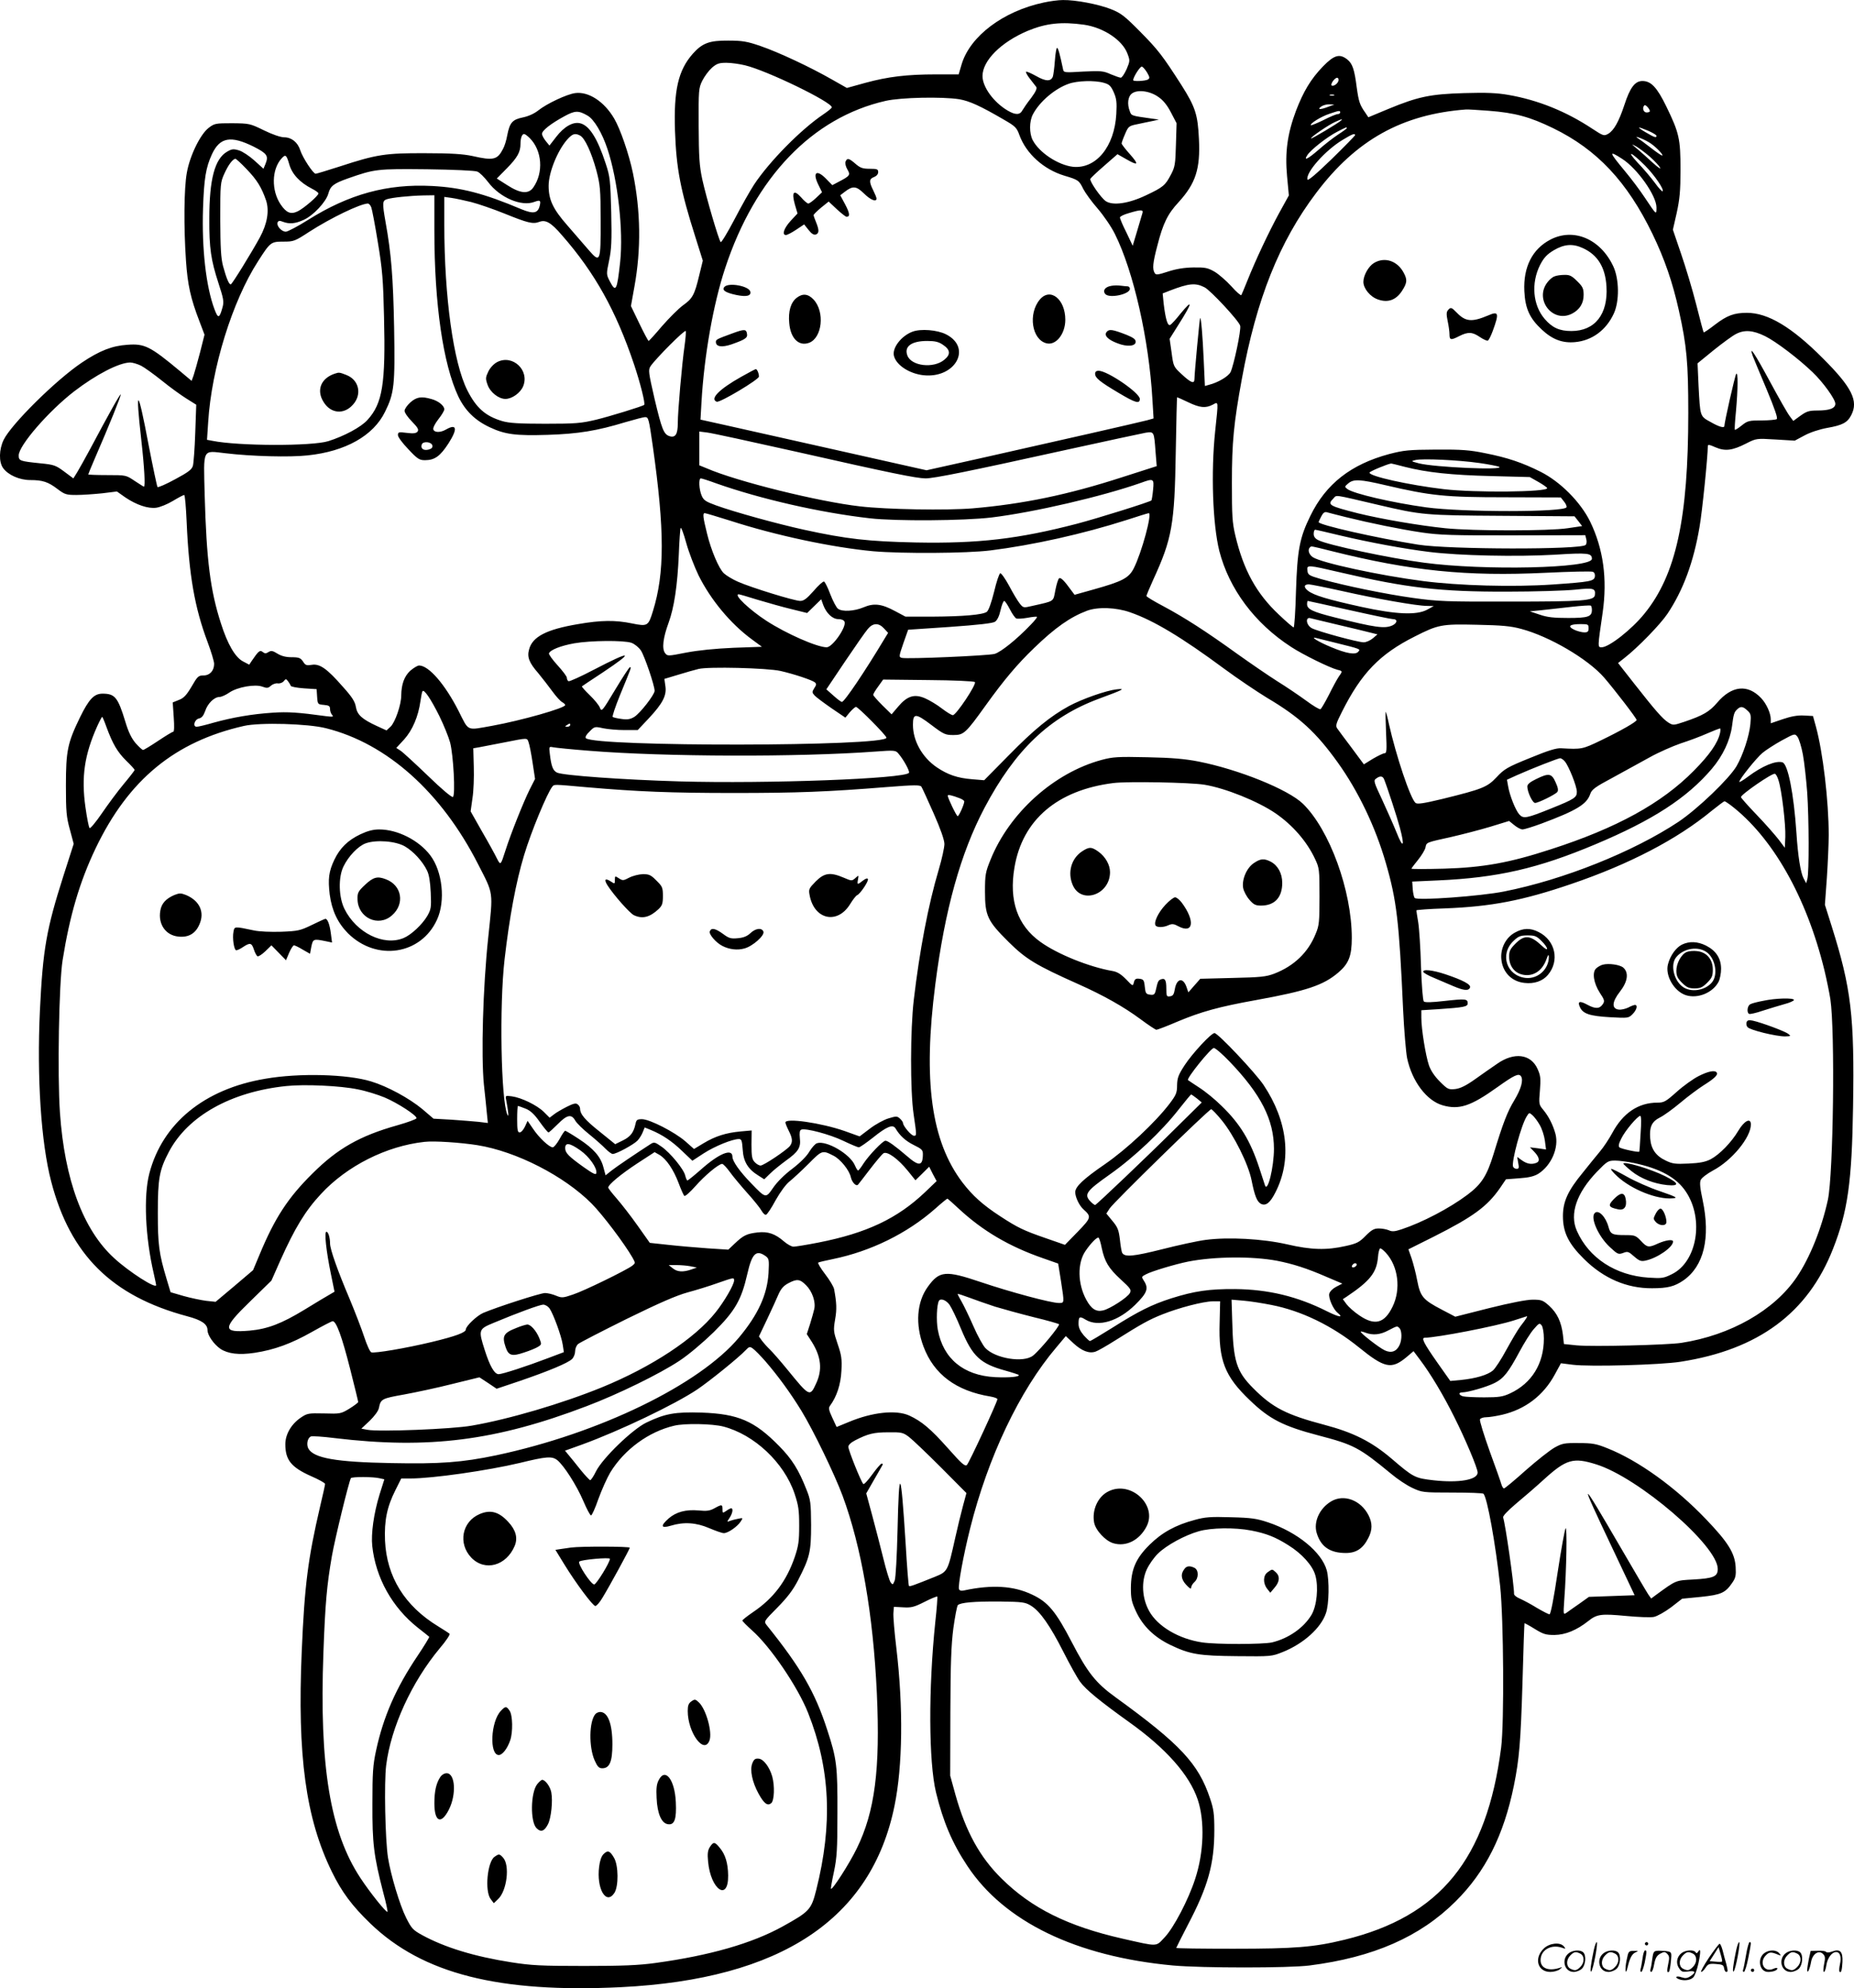 <?xml version="1.0" encoding="UTF-8"?>
<svg xmlns="http://www.w3.org/2000/svg" version="1.0" viewBox="0 0 1119.574 1200.758" preserveAspectRatio="xMidYMid meet">
  <g transform="translate(-0.695,1200.924) scale(0.1,-0.1)" fill="#000000" stroke="none">
    <path d="M6310 11994 c-245 -52 -445 -203 -496 -373 l-18 -61 -135 0 c-179 0 -292 -14 -428 -51 l-112 -31 -90 51 c-131 75 -323 165 -431 202 -81 28 -110 33 -195 33 -115 1 -157 -15 -215 -80 -88 -100 -115 -221 -107 -464 8 -229 33 -359 123 -642 l45 -143 -22 -90 c-28 -117 -40 -139 -98 -180 -27 -20 -83 -76 -126 -125 -42 -50 -79 -90 -81 -90 -3 0 -28 47 -56 105 l-51 106 21 117 c41 225 38 457 -9 686 -24 115 -76 266 -113 329 -60 103 -155 165 -236 154 -51 -7 -172 -64 -223 -105 -24 -19 -59 -35 -93 -42 -63 -13 -79 -31 -94 -108 -5 -29 -16 -65 -25 -81 -34 -67 -58 -73 -185 -44 -57 12 -127 17 -285 17 -240 1 -293 -7 -516 -80 -75 -24 -140 -44 -146 -44 -15 0 -79 98 -93 142 -15 48 -53 78 -97 78 -21 0 -71 17 -122 42 -84 41 -88 42 -192 43 -100 0 -107 -1 -142 -28 -50 -38 -114 -168 -132 -272 -17 -93 -19 -326 -5 -530 10 -147 28 -228 82 -368 l30 -79 -27 -107 c-15 -58 -33 -121 -39 -139 l-12 -33 -69 58 c-181 151 -215 168 -319 160 -92 -6 -168 -36 -274 -107 -158 -106 -427 -373 -473 -467 -28 -58 -30 -134 -3 -171 31 -42 99 -72 164 -72 74 0 108 -11 164 -54 44 -33 53 -36 114 -36 37 0 107 5 156 10 l89 11 51 -36 c67 -45 137 -69 187 -62 22 3 67 21 100 41 33 20 64 36 68 36 5 0 11 -73 15 -162 14 -323 49 -520 126 -725 22 -59 40 -118 40 -133 0 -41 -26 -70 -64 -70 -31 0 -37 -6 -72 -67 -31 -52 -47 -70 -77 -81 l-37 -15 6 -89 c4 -55 3 -88 -3 -88 -5 0 -46 -25 -91 -55 -45 -30 -86 -55 -91 -55 -5 0 -26 19 -46 42 -25 30 -43 68 -61 128 -45 148 -63 170 -138 170 -51 0 -82 -33 -136 -143 -75 -155 -85 -201 -85 -412 0 -158 3 -190 24 -266 l23 -86 -61 -190 c-104 -326 -125 -445 -143 -816 -19 -406 7 -800 68 -1033 115 -443 366 -692 821 -814 88 -23 123 -48 123 -84 0 -31 38 -85 78 -113 46 -30 112 -38 206 -24 119 18 221 55 348 127 62 35 118 64 124 64 22 0 56 -94 105 -287 27 -106 49 -197 49 -201 0 -4 -24 -22 -53 -40 -51 -31 -56 -32 -153 -29 -96 2 -102 1 -143 -27 -56 -39 -91 -100 -91 -159 0 -95 35 -139 156 -193 46 -20 84 -41 84 -47 0 -5 -13 -66 -30 -136 -73 -314 -94 -474 -111 -876 -27 -629 24 -1007 182 -1330 60 -123 122 -206 233 -313 316 -304 777 -420 1513 -384 967 48 1513 411 1652 1097 49 240 53 593 11 949 -12 99 -20 196 -18 215 l3 36 56 -3 c48 -3 66 1 129 33 39 20 74 34 77 32 2 -3 -3 -72 -12 -153 -42 -403 -40 -845 4 -1029 43 -177 98 -307 189 -444 223 -338 658 -548 1242 -602 176 -16 701 -16 825 0 385 49 667 173 881 386 181 179 292 401 353 701 32 159 41 258 52 629 5 192 11 350 12 351 1 1 29 -14 61 -34 52 -32 67 -37 120 -37 67 1 134 29 204 84 52 42 78 45 227 31 73 -7 149 -10 169 -6 20 4 65 29 104 58 l67 52 113 11 c123 13 148 24 190 86 20 29 23 44 20 95 -5 83 -45 148 -178 287 -185 194 -409 355 -595 429 -69 28 -92 32 -175 32 -86 1 -100 -2 -145 -27 -27 -15 -106 -77 -174 -137 -68 -61 -127 -110 -132 -110 -4 0 -11 10 -15 23 -3 12 -35 103 -71 201 -35 98 -62 185 -59 193 3 7 20 13 38 13 18 0 61 7 96 15 140 33 249 116 318 243 l37 68 71 -9 c101 -13 531 -1 651 18 470 73 769 294 921 682 89 226 114 403 121 858 9 548 -11 715 -129 1090 l-41 130 12 165 c6 91 11 206 11 256 0 206 -35 500 -77 654 l-18 65 -55 3 c-38 2 -77 -5 -127 -22 l-73 -25 0 25 c0 36 -27 95 -58 127 -81 86 -178 76 -266 -28 -47 -55 -86 -77 -198 -115 -66 -22 -68 -22 -97 -4 -35 23 -77 71 -205 234 l-98 125 38 30 c81 63 217 203 260 267 95 142 158 312 194 525 16 90 50 427 50 488 0 11 10 9 46 -7 58 -25 102 -20 186 23 61 31 62 31 177 24 l116 -7 58 31 c35 19 89 37 138 46 92 16 122 32 145 77 45 86 4 168 -171 343 -188 189 -332 275 -459 275 -77 0 -120 -16 -192 -71 -36 -28 -67 -49 -69 -47 -2 1 -22 77 -45 168 -23 91 -65 230 -92 308 l-49 144 23 101 c18 83 23 132 23 262 0 186 -8 222 -86 382 -56 115 -92 153 -144 153 -45 0 -75 -40 -109 -145 -33 -100 -64 -155 -98 -174 -25 -14 -29 -13 -96 31 -157 104 -327 173 -506 204 -69 12 -132 15 -266 11 -205 -6 -279 -21 -460 -96 l-120 -50 -18 27 c-34 48 -40 67 -52 152 -14 111 -26 145 -57 170 -47 37 -80 27 -148 -43 -73 -76 -117 -150 -162 -267 -52 -139 -67 -251 -54 -393 l11 -118 -59 -107 c-62 -114 -141 -281 -192 -409 -17 -42 -33 -81 -36 -86 -3 -4 -30 19 -60 53 -30 33 -76 73 -101 88 -42 24 -57 27 -129 26 -56 -1 -104 -9 -153 -25 -61 -20 -73 -21 -80 -9 -15 24 -12 61 16 166 34 134 62 191 128 262 103 113 132 201 123 381 -7 148 -21 193 -106 327 -113 176 -140 212 -251 324 -91 92 -114 110 -172 133 -77 31 -216 57 -292 56 -28 0 -80 -7 -116 -15z m243 -134 c117 -17 231 -92 262 -174 16 -42 16 -45 -5 -95 -13 -28 -28 -51 -35 -51 -7 0 -34 10 -61 21 -44 20 -59 21 -166 16 -116 -7 -118 -7 -122 16 -19 90 -29 127 -36 127 -4 0 -10 -35 -13 -78 -3 -43 -9 -85 -12 -95 -12 -31 -43 -30 -101 3 -31 17 -58 29 -61 26 -3 -3 7 -22 23 -42 16 -20 33 -42 38 -49 7 -9 -2 -29 -30 -67 -23 -29 -46 -63 -53 -75 -15 -29 -43 -29 -90 -1 -84 50 -151 142 -151 208 0 93 112 205 273 273 111 46 204 56 340 37z m-2048 -245 c132 -31 525 -222 525 -254 0 -5 -24 -24 -52 -43 -135 -91 -325 -284 -417 -423 -25 -38 -79 -134 -120 -213 -41 -78 -78 -139 -82 -135 -12 13 -87 269 -111 378 -18 84 -21 136 -22 325 -1 216 0 227 22 272 13 26 39 61 58 78 29 25 43 30 87 30 29 0 79 -7 112 -15z m2429 -44 c16 -28 17 -34 5 -42 -15 -9 -89 -13 -89 -4 0 19 43 86 53 82 6 -2 20 -18 31 -36z m1156 -45 c0 -17 -26 -39 -40 -34 -6 2 -4 12 5 26 18 25 35 29 35 8z m-1417 -17 c32 -9 42 -18 59 -56 17 -38 20 -61 16 -132 -11 -198 -123 -334 -263 -319 -89 11 -202 85 -242 161 -21 41 -21 113 1 155 40 77 133 156 216 185 52 19 158 22 213 6z m330 -86 c28 -19 53 -50 75 -93 l34 -65 -4 -130 c-3 -117 -6 -135 -30 -180 -34 -65 -46 -76 -150 -125 -104 -50 -200 -64 -243 -36 -29 19 -99 120 -94 135 2 5 40 41 84 79 l80 70 51 -29 c75 -43 81 -36 25 28 -28 31 -51 61 -51 66 0 4 9 30 21 57 20 47 23 49 78 60 31 7 72 15 91 19 l35 8 -50 7 c-114 16 -116 16 -125 42 -18 45 -12 91 13 109 34 25 109 15 160 -22z m1060 10 c-7 -2 -19 -2 -25 0 -7 3 -2 5 12 5 14 0 19 -2 13 -5z m-2264 -23 c63 -11 127 -40 271 -124 68 -39 77 -48 93 -93 41 -112 146 -207 272 -245 84 -25 88 -28 114 -81 12 -23 50 -76 86 -117 36 -42 83 -110 105 -155 112 -225 205 -635 226 -997 l7 -116 -39 -11 c-49 -13 -541 -125 -991 -226 l-341 -76 -539 121 c-296 66 -603 135 -682 153 l-144 32 6 105 c16 280 71 592 143 810 181 549 526 909 969 1010 92 21 340 26 444 10z m2231 -45 c-49 -19 -71 -19 -46 0 11 8 34 15 50 14 l31 -1 -35 -13z m1940 -27 c0 -5 -9 -8 -20 -8 -19 0 -28 28 -13 43 6 7 32 -21 33 -35z m-971 2 c157 -12 247 -37 387 -105 265 -129 447 -323 600 -639 73 -151 121 -291 159 -461 48 -215 57 -317 57 -620 0 -637 -74 -977 -264 -1211 -77 -96 -215 -204 -259 -204 -25 0 -25 -3 6 210 29 204 4 385 -76 550 -59 119 -180 240 -299 300 -110 55 -198 85 -334 112 -92 19 -142 23 -296 22 -166 -1 -195 -4 -284 -27 -231 -62 -382 -180 -476 -373 -65 -132 -79 -206 -87 -456 -3 -120 -10 -218 -14 -218 -4 0 -44 34 -88 76 -137 128 -215 271 -264 478 -19 80 -21 120 -21 321 0 242 11 357 60 625 88 482 226 829 449 1124 241 320 519 475 905 504 8 1 71 -3 139 -8z m-5444 -29 c39 -22 88 -104 120 -201 63 -188 97 -492 77 -682 -19 -175 -26 -188 -63 -117 -21 41 -21 43 -4 124 14 67 17 118 13 291 -5 194 -7 215 -33 294 -50 154 -100 233 -156 245 -42 10 -96 -21 -143 -82 l-41 -53 -22 27 c-13 16 -23 35 -23 44 0 20 54 62 135 106 64 35 85 36 140 4z m4545 19 c0 -5 -7 -10 -15 -10 -9 0 -47 -16 -86 -36 -39 -19 -73 -33 -76 -31 -8 9 61 52 112 69 59 20 65 21 65 8z m5 -49 c-19 -17 -178 -112 -181 -108 -6 6 107 83 146 100 42 19 47 20 35 8z m35 -46 c0 -2 -24 -20 -52 -38 -29 -19 -82 -60 -117 -91 -68 -59 -94 -71 -69 -33 22 33 119 109 179 140 56 29 59 30 59 22z m1821 -16 c27 -12 49 -25 49 -30 0 -14 -12 -10 -65 21 -59 35 -53 38 16 9z m-6755 -44 c75 -75 84 -208 22 -297 -29 -43 -79 -38 -158 13 l-63 40 61 62 c63 64 82 98 82 147 0 35 9 60 22 60 5 0 20 -11 34 -25z m305 15 c28 -16 67 -100 97 -209 23 -88 26 -113 26 -303 1 -251 -2 -260 -72 -179 -26 30 -84 97 -129 149 -87 99 -113 155 -113 239 0 80 53 211 111 278 33 37 48 42 80 25z m4679 3 c0 -3 -64 -69 -142 -145 -95 -92 -144 -133 -146 -123 -10 44 109 177 212 239 59 36 76 42 76 29z m1788 -52 c35 -25 78 -71 66 -71 -5 0 -37 22 -70 48 -34 26 -70 53 -80 59 -12 8 -4 7 19 -2 21 -8 50 -23 65 -34z m-8438 -18 c80 -41 90 -55 70 -104 l-12 -29 -55 50 c-30 27 -72 55 -93 61 -33 10 -43 9 -72 -8 -74 -43 -107 -166 -107 -403 -1 -180 10 -252 55 -390 31 -95 34 -112 25 -146 -19 -69 -27 -71 -49 -12 -51 136 -77 366 -69 608 6 181 17 248 54 328 48 103 114 114 253 45z m8432 -62 c27 -24 54 -53 60 -65 6 -11 -13 2 -43 29 -30 28 -72 65 -94 84 -39 32 -39 33 -6 15 18 -11 56 -39 83 -63z m-32 -51 c57 -57 118 -146 107 -156 -3 -3 -24 19 -46 50 -23 31 -69 86 -104 122 -74 80 -40 67 43 -16z m-139 41 c92 -58 209 -223 209 -295 0 -47 0 -46 -70 59 -29 44 -83 116 -120 160 -98 118 -100 128 -19 76z m-8047 -35 c17 -59 64 -109 136 -146 22 -11 40 -24 40 -29 0 -14 -88 -90 -125 -108 -42 -20 -68 -10 -103 41 -57 84 -55 212 5 278 24 27 30 23 47 -36z m-257 -29 c62 -65 89 -108 117 -189 20 -62 7 -140 -38 -223 -51 -93 -166 -280 -175 -283 -10 -4 -27 36 -47 110 -13 49 -16 111 -17 284 0 214 1 222 25 275 24 53 51 89 67 89 4 0 35 -28 68 -63z m1392 -14 c14 -5 43 -34 66 -64 71 -94 201 -149 279 -119 35 13 40 9 32 -24 -11 -45 -38 -50 -109 -21 -229 97 -366 132 -542 141 -269 14 -500 -49 -748 -205 -62 -39 -123 -71 -134 -71 -26 0 -57 35 -50 55 5 12 12 13 32 5 39 -15 75 -12 125 11 59 26 137 110 150 160 12 45 32 60 116 90 165 58 178 59 479 56 157 -2 291 -8 304 -14z m-259 -356 c0 -446 53 -808 145 -1003 41 -85 101 -144 189 -185 93 -44 158 -52 351 -46 184 6 296 24 470 77 55 16 108 30 117 30 21 0 23 -7 47 -175 72 -509 72 -767 1 -996 -28 -91 -32 -94 -126 -75 -101 21 -188 20 -326 -4 -191 -32 -276 -76 -296 -153 -13 -46 0 -80 56 -144 26 -32 65 -82 86 -111 21 -29 47 -57 57 -63 10 -5 19 -13 19 -18 0 -18 -264 -93 -440 -125 -159 -28 -140 -37 -204 90 -82 161 -180 274 -238 274 -10 0 -34 -15 -54 -32 -36 -34 -53 -81 -54 -149 0 -56 -37 -162 -64 -188 l-25 -23 -57 26 c-91 42 -120 68 -128 116 -5 31 -22 59 -78 121 -96 110 -140 141 -188 133 -32 -5 -39 -3 -53 20 -15 22 -25 26 -69 26 -34 0 -62 7 -86 22 -29 18 -38 19 -54 9 -15 -10 -23 -9 -35 1 -16 13 -25 6 -65 -53 l-16 -24 -38 20 c-47 25 -93 104 -133 230 -64 198 -87 381 -98 775 -7 286 -16 268 125 252 159 -19 389 -25 497 -13 229 24 397 119 467 263 56 113 61 161 55 508 -6 306 -17 446 -52 640 -20 114 -19 127 8 136 30 10 136 21 220 23 l67 1 0 -213z m222 172 c43 -11 133 -42 200 -69 143 -58 173 -65 211 -51 39 15 71 -3 138 -81 198 -226 326 -456 435 -780 37 -110 69 -237 61 -244 -8 -8 -209 -70 -292 -90 -89 -21 -122 -24 -306 -24 -158 0 -218 4 -259 16 -101 30 -157 79 -211 186 -84 166 -139 563 -139 1000 l0 168 43 -6 c23 -3 77 -15 119 -25z m-603 -32 c5 -13 23 -108 40 -213 27 -163 32 -224 37 -449 10 -405 -9 -522 -100 -622 -38 -43 -141 -98 -236 -128 -99 -31 -542 -30 -701 2 l-32 6 7 106 c20 325 146 732 301 972 74 116 78 119 153 119 62 0 69 2 156 59 132 85 307 169 354 171 7 0 16 -10 21 -23z m4657 -34 c-3 -10 -17 -58 -32 -108 l-27 -90 -38 80 c-22 43 -39 84 -39 91 0 6 24 18 53 26 73 22 89 22 83 1z m375 -449 c36 -18 208 -203 215 -232 7 -24 -38 -237 -58 -280 -13 -26 -77 -64 -131 -77 l-24 -7 -7 154 c-7 155 -16 262 -22 256 -3 -4 -34 -333 -34 -367 0 -32 -20 -25 -76 27 -50 46 -51 48 -62 131 l-12 84 54 86 c85 134 89 160 10 64 -25 -32 -52 -61 -60 -66 -16 -9 -29 36 -40 129 l-6 61 43 17 c117 45 155 48 210 20z m-3140 -352 c-16 -111 -41 -397 -41 -468 0 -67 -14 -90 -50 -79 -35 11 -47 43 -90 224 -37 161 -39 176 -25 198 30 45 209 225 213 213 2 -6 -1 -46 -7 -88z m6525 57 c65 -32 202 -136 287 -218 63 -60 137 -163 137 -190 0 -28 -35 -41 -109 -41 -49 0 -65 -5 -101 -31 l-44 -32 -20 27 c-12 14 -66 109 -121 211 -94 174 -128 224 -104 155 6 -16 44 -107 84 -202 49 -118 69 -175 61 -180 -6 -4 -48 -8 -92 -8 -75 0 -84 -2 -119 -30 -21 -17 -40 -29 -42 -26 -2 2 1 52 7 112 12 134 13 245 1 224 -8 -13 -71 -292 -71 -313 0 -15 -32 -6 -84 24 -64 35 -62 31 -72 219 l-6 135 98 80 c55 44 115 88 134 97 51 27 103 23 176 -13z m-9808 -178 c20 -10 77 -51 127 -91 49 -40 116 -88 148 -108 l59 -37 -6 -170 c-3 -93 -10 -183 -14 -198 -6 -23 -27 -39 -107 -82 -55 -30 -103 -51 -107 -47 -3 4 -27 117 -53 251 -66 351 -82 363 -45 35 19 -168 25 -284 16 -284 -2 0 -27 16 -56 35 -52 35 -52 35 -166 35 -63 0 -114 2 -114 4 0 2 16 42 36 88 92 212 164 391 160 395 -4 4 -69 -112 -186 -332 -30 -55 -64 -117 -77 -138 l-23 -37 -55 41 c-51 38 -62 42 -143 50 -126 13 -132 15 -132 48 0 59 179 266 334 386 133 102 271 174 339 175 15 0 44 -9 65 -19z m6324 -221 c71 -34 105 -37 148 -15 36 19 35 30 15 -160 -26 -248 -15 -562 25 -723 59 -229 213 -437 434 -580 70 -46 233 -126 280 -138 31 -7 31 -9 7 -42 -10 -15 -37 -64 -59 -109 -23 -45 -46 -84 -51 -87 -5 -3 -44 20 -87 52 -44 32 -122 85 -174 117 -52 33 -160 107 -240 164 -194 140 -321 221 -446 288 -57 30 -104 58 -104 63 0 4 18 47 40 96 115 250 130 335 137 772 3 182 7 332 8 332 2 0 32 -13 67 -30z m-2362 -300 c570 -129 719 -159 776 -160 51 0 259 42 834 169 250 55 474 103 496 107 50 7 50 8 59 -116 l7 -86 -209 -67 c-327 -106 -599 -162 -903 -188 -158 -13 -516 -7 -680 12 -247 28 -742 150 -926 230 l-44 18 0 102 0 102 48 -6 c26 -3 270 -56 542 -117z m4120 -67 c57 -8 111 -19 120 -23 37 -22 -391 -3 -485 21 -49 13 -49 13 -20 20 42 10 260 0 385 -18z m-447 -24 c131 -33 276 -49 522 -55 l230 -6 53 -30 c28 -16 52 -33 52 -37 0 -24 -438 -28 -625 -6 -210 25 -451 78 -448 100 0 7 108 52 131 55 2 0 40 -9 85 -21z m-4161 -99 c266 -94 627 -177 928 -211 158 -18 567 -15 735 5 256 31 672 128 904 210 74 27 78 25 71 -43 -3 -33 -8 -62 -10 -64 -11 -10 -325 -108 -450 -141 -354 -92 -595 -120 -970 -113 -289 6 -422 21 -678 77 -160 35 -421 107 -531 147 -63 23 -75 31 -87 59 -16 38 -19 104 -5 104 6 0 47 -13 93 -30z m4041 -11 c274 -64 359 -73 725 -73 l334 -1 19 -24 c11 -13 18 -29 16 -35 -10 -31 -627 -31 -847 -1 -204 28 -441 83 -477 111 -17 13 -17 15 6 34 32 27 70 25 224 -11z m-43 -119 c265 -62 280 -63 750 -66 l435 -3 23 -29 23 -30 -88 -13 c-112 -17 -572 -17 -738 0 -156 16 -384 55 -527 90 -176 45 -188 51 -149 90 22 22 -7 26 271 -39z m-195 -74 c150 -37 326 -73 460 -93 103 -15 183 -18 553 -17 l432 1 6 -24 c4 -14 2 -29 -4 -35 -29 -29 -825 -28 -1012 2 -251 40 -600 119 -600 136 0 3 7 18 16 35 10 20 20 28 32 25 9 -3 62 -16 117 -30z m-3720 -21 c278 -90 618 -162 865 -185 174 -15 564 -13 708 5 256 32 561 100 823 184 70 23 129 41 133 41 22 0 -43 -239 -90 -332 -30 -60 -69 -80 -244 -129 l-114 -32 -21 28 c-41 57 -62 78 -72 72 -6 -4 -16 -36 -23 -72 -14 -72 -2 -64 -139 -95 -54 -13 -55 -12 -76 14 -12 15 -41 63 -64 107 -24 44 -48 78 -54 76 -6 -2 -23 -52 -37 -112 -17 -68 -33 -112 -44 -121 -25 -18 -145 -28 -331 -29 l-160 0 -62 33 c-83 45 -129 50 -192 23 -55 -23 -128 -28 -154 -8 -9 6 -30 46 -46 87 -15 41 -33 76 -38 77 -6 2 -34 -23 -63 -57 -42 -47 -59 -60 -81 -60 -35 0 -297 81 -376 116 -32 14 -70 37 -85 51 -30 28 -77 139 -101 238 -25 101 -28 125 -14 125 6 0 75 -21 152 -45z m-190 -330 c74 -149 194 -293 322 -387 l61 -45 -171 -6 c-112 -5 -212 -15 -286 -29 -112 -22 -113 -22 -128 -3 -20 27 -12 92 21 182 34 92 54 227 62 412 3 80 8 153 11 161 3 8 18 -32 34 -90 16 -58 50 -145 74 -195z m3876 240 c178 -42 382 -80 536 -99 183 -23 530 -30 756 -17 204 13 227 10 227 -25 0 -57 -651 -72 -1015 -23 -206 27 -582 107 -637 136 -19 9 -28 21 -28 38 0 14 4 25 9 25 5 0 73 -16 152 -35z m-53 -94 c478 -120 815 -154 1294 -131 146 7 274 10 283 6 10 -3 15 -15 13 -28 -4 -29 -27 -33 -257 -49 -238 -16 -565 -7 -781 21 -263 34 -613 110 -665 144 -24 16 -33 45 -18 59 9 9 -1 11 131 -22z m58 -130 c394 -92 598 -116 999 -115 171 0 357 6 415 12 111 12 123 8 118 -33 -5 -34 -73 -39 -513 -39 -382 -1 -435 1 -585 22 -166 23 -409 73 -556 114 -72 21 -79 25 -82 51 -4 36 -2 36 204 -12z m4 -111 c208 -47 453 -90 513 -90 l42 -1 -40 -22 c-63 -34 -187 -29 -397 17 -205 45 -287 70 -322 97 -28 22 -26 39 5 39 10 0 100 -18 199 -40z m-3525 -54 c61 -18 152 -44 203 -56 l93 -23 43 42 42 41 12 -34 c19 -51 56 -86 92 -86 19 0 33 -6 37 -16 12 -32 -73 -154 -108 -154 -57 0 -242 81 -364 160 -103 67 -201 160 -167 160 4 0 57 -15 117 -34z m1520 -56 c14 -28 32 -53 39 -56 8 -3 38 -1 67 4 30 6 56 8 58 6 3 -2 -15 -25 -40 -50 -83 -87 -178 -163 -216 -174 -40 -11 -528 -32 -560 -24 -19 5 -18 9 9 88 l29 82 252 17 c171 12 258 22 272 31 14 9 26 34 34 70 7 31 17 56 22 56 5 0 20 -23 34 -50z m2049 -5 c134 -30 254 -55 265 -55 29 0 26 -24 -4 -38 -46 -21 -104 -13 -350 49 -131 33 -165 49 -165 79 0 11 2 20 4 20 3 0 115 -25 250 -55z m1466 1 c0 -41 -22 -49 -143 -49 -86 0 -126 4 -172 20 l-60 20 70 7 c39 4 120 13 180 20 61 7 113 10 118 8 4 -2 7 -14 7 -26z m-2788 -15 c142 -49 314 -153 568 -341 80 -59 196 -137 258 -175 196 -116 296 -208 426 -389 125 -174 229 -391 292 -610 65 -225 80 -350 104 -886 6 -124 17 -255 24 -291 30 -141 118 -257 214 -285 100 -29 170 -6 332 110 101 72 128 85 142 65 15 -24 1 -75 -40 -144 -42 -69 -68 -136 -126 -326 -40 -131 -73 -182 -157 -245 -109 -82 -274 -168 -398 -209 -42 -14 -58 -15 -77 -6 -14 6 -41 11 -61 11 -28 0 -43 -8 -79 -44 -38 -39 -53 -47 -121 -62 -114 -26 -207 -24 -353 10 -149 34 -356 45 -492 27 -48 -6 -167 -32 -265 -57 -172 -43 -223 -48 -239 -22 -4 6 -10 41 -14 79 -7 59 -13 76 -45 114 l-37 45 20 31 c22 35 599 599 613 599 5 0 34 -30 64 -67 73 -89 161 -265 180 -363 19 -95 33 -128 56 -141 30 -15 56 5 89 71 99 196 73 428 -73 647 -49 73 -275 313 -296 313 -20 0 -134 -123 -181 -195 -37 -57 -44 -76 -45 -120 0 -46 -6 -59 -45 -111 -87 -114 -259 -275 -391 -366 -131 -90 -179 -136 -179 -169 0 -30 25 -82 50 -104 49 -44 47 -50 -35 -135 l-77 -79 -115 40 c-136 47 -171 64 -278 134 -104 68 -165 123 -227 204 -188 249 -238 613 -163 1195 58 452 153 793 297 1066 186 352 393 549 693 660 149 55 161 62 105 56 -63 -7 -208 -58 -288 -101 -113 -62 -211 -142 -364 -298 l-148 -150 -72 6 c-89 7 -147 27 -214 72 -89 61 -144 160 -144 257 0 71 16 71 111 -1 75 -57 85 -61 133 -61 63 0 74 10 196 180 110 153 190 248 291 345 129 125 220 188 321 226 66 24 175 20 260 -10z m1258 -76 c85 -20 173 -41 195 -47 l40 -10 -28 -24 c-16 -13 -40 -24 -55 -24 -35 0 -274 65 -313 85 -36 19 -41 72 -6 60 7 -2 82 -20 167 -40z m-2745 -21 l25 -27 -22 -36 c-118 -197 -242 -381 -257 -381 -5 0 -28 17 -51 38 l-43 38 112 167 c62 92 124 181 138 197 31 38 66 39 98 4z m3848 -3 c170 -45 402 -181 500 -293 63 -73 197 -247 197 -257 0 -11 -95 -65 -215 -123 -112 -54 -117 -55 -240 -48 -30 2 -78 -13 -190 -59 -136 -55 -154 -66 -200 -115 -57 -61 -85 -72 -328 -132 -113 -27 -151 -33 -162 -24 -31 26 -117 282 -161 478 -8 39 -17 72 -19 72 -2 0 -1 -56 2 -125 5 -106 4 -125 -9 -125 -8 0 -39 -15 -70 -33 l-55 -34 -74 100 c-41 54 -80 107 -87 117 -11 16 -7 30 29 101 117 233 228 348 439 454 142 72 162 76 375 71 151 -3 206 -8 268 -25z m407 4 c0 -20 -5 -25 -26 -25 -14 0 -42 7 -61 16 -43 21 -28 34 40 34 44 0 47 -2 47 -25z m-1540 -85 c169 -42 163 -40 149 -57 -17 -20 -71 -11 -164 28 -75 31 -131 65 -90 55 11 -3 58 -14 105 -26z m-4240 -3 c19 -7 44 -27 57 -46 22 -33 83 -212 83 -244 0 -23 -87 -135 -122 -157 -24 -15 -43 -18 -77 -13 -25 3 -49 9 -54 12 -4 4 16 63 44 132 69 168 70 169 60 169 -4 0 -44 -61 -89 -136 -78 -130 -82 -135 -92 -110 -5 15 -33 49 -62 77 -28 27 -49 51 -47 53 2 2 59 40 126 84 195 130 176 136 -55 16 -78 -41 -147 -72 -152 -69 -6 3 -10 13 -10 21 0 8 -25 41 -56 75 -30 33 -54 66 -52 72 7 21 70 46 153 61 98 17 297 19 345 3z m900 -170 c80 -18 191 -55 208 -69 10 -9 9 -16 -4 -35 -14 -23 -14 -26 2 -44 10 -11 56 -45 102 -77 l84 -57 27 33 c15 17 32 32 37 32 13 0 184 -173 184 -186 0 -54 -1760 -56 -1815 -3 -6 6 2 21 22 40 30 31 32 31 82 20 29 -6 87 -11 130 -11 l79 0 66 70 c85 91 110 139 101 196 l-6 43 83 25 c46 14 101 30 123 35 58 15 415 6 495 -12z m-2957 -90 c1 -5 37 -12 79 -15 l77 -5 3 -46 c3 -45 4 -46 41 -49 31 -3 37 -7 37 -26 0 -12 6 -28 13 -35 10 -11 3 -12 -38 -7 -167 23 -231 27 -320 21 -126 -8 -245 -29 -357 -60 -48 -14 -94 -25 -103 -25 -26 0 -14 43 13 50 17 3 28 17 38 45 15 46 55 85 87 85 11 0 38 12 58 26 49 34 157 53 201 36 27 -10 35 -9 51 6 10 9 29 16 41 14 13 -2 29 4 36 13 13 16 15 15 27 -1 7 -9 14 -21 16 -27z m4131 23 c12 -12 -113 -200 -133 -200 -8 0 -37 18 -66 40 -28 22 -73 49 -100 61 -65 29 -109 16 -164 -49 l-40 -47 -56 55 c-30 30 -55 58 -55 63 0 5 13 27 30 50 l30 42 272 -3 c155 -1 277 -7 282 -12z m-3234 -205 c27 -55 56 -127 65 -160 20 -76 33 -319 17 -329 -7 -4 -71 50 -151 128 -77 74 -152 143 -166 152 l-25 16 48 52 c50 56 85 138 98 231 4 28 9 54 12 59 9 16 50 -45 102 -149z m7899 33 c21 -19 23 -27 18 -82 -7 -72 -44 -185 -83 -253 -44 -76 -235 -259 -351 -337 -273 -181 -694 -350 -1054 -421 -140 -28 -522 -56 -539 -39 -5 5 -10 29 -12 54 l-3 45 155 7 c360 16 604 72 951 218 345 145 553 279 704 457 65 77 109 169 121 256 9 71 13 85 30 101 21 21 36 20 63 -6z m-9909 -100 c38 -103 66 -150 119 -203 28 -27 51 -52 51 -56 0 -3 -30 -42 -66 -85 -36 -43 -95 -123 -132 -177 -36 -53 -70 -93 -74 -89 -5 5 -16 62 -25 126 -26 183 -6 317 71 489 14 31 28 57 30 57 2 0 14 -28 26 -62z m1326 -7 c368 -92 697 -387 918 -821 95 -186 91 -158 61 -445 -32 -302 -43 -710 -26 -885 7 -63 15 -142 18 -174 l6 -59 -57 7 c-31 3 -105 9 -164 13 l-107 6 -69 59 c-79 65 -209 136 -308 166 -143 44 -434 52 -640 16 -368 -62 -620 -269 -699 -571 -36 -137 -25 -386 27 -608 7 -33 14 -63 14 -67 0 -25 -164 80 -254 163 -187 171 -299 473 -327 878 -16 230 -6 783 16 921 43 270 103 474 200 677 198 413 477 643 895 738 96 22 387 14 496 -14z m1474 19 c0 -5 -8 -10 -17 -10 -15 0 -16 2 -3 10 19 12 20 12 20 0z m6944 -47 c-14 -62 -64 -133 -159 -229 -193 -196 -466 -346 -863 -474 -251 -82 -410 -110 -644 -117 -109 -3 -198 -3 -198 0 0 2 18 26 40 53 21 26 42 60 45 75 7 32 1 29 158 64 65 15 170 42 233 61 l114 35 31 -25 c17 -14 39 -26 50 -26 11 0 62 16 114 35 214 80 274 117 295 179 9 27 29 42 138 100 70 38 170 93 222 122 52 29 136 66 185 83 50 16 122 43 160 60 39 17 73 30 78 31 4 0 4 -12 1 -27z m500 -130 c9 -49 20 -151 26 -228 11 -158 12 -487 1 -525 l-7 -25 -16 30 c-18 34 -34 136 -43 275 -16 236 -51 414 -84 425 -40 12 -121 -21 -208 -86 -29 -22 -53 -36 -53 -32 0 16 103 144 140 175 20 17 73 51 116 75 78 42 79 43 95 23 9 -11 24 -59 33 -107z m-7695 73 c5 -13 16 -68 24 -122 l15 -99 -33 -65 c-37 -75 -112 -262 -145 -365 -30 -94 -30 -94 -53 -49 -10 21 -50 94 -89 161 l-69 122 11 79 c7 43 10 129 8 190 l-3 112 35 6 c19 4 87 17 150 29 147 29 139 29 149 1z m366 -51 c456 -37 1266 -39 1725 -5 121 9 126 8 143 -13 31 -36 69 -106 63 -115 -22 -36 -857 -67 -1386 -52 -343 10 -703 36 -739 53 -25 12 -35 37 -44 115 -5 42 -5 43 21 38 15 -3 113 -13 217 -21z m5892 -65 c23 -27 72 -149 72 -182 1 -35 -15 -45 -154 -101 -149 -60 -168 -64 -193 -37 -23 25 -59 116 -68 171 l-7 39 59 27 c92 41 248 102 262 103 7 0 20 -9 29 -20z m1290 -114 c19 -57 44 -267 41 -341 l-3 -66 -36 48 c-20 26 -79 94 -132 149 -54 56 -97 105 -97 109 0 16 188 146 205 141 6 -1 16 -19 22 -40z m-2382 7 c19 -47 78 -227 96 -295 30 -112 19 -127 -20 -28 -19 47 -59 137 -88 200 -50 106 -53 116 -36 127 23 18 40 16 48 -4z m-4818 -48 c311 -27 511 -35 890 -35 383 0 568 7 927 36 164 13 200 13 207 2 5 -7 38 -80 74 -161 42 -95 65 -161 65 -185 0 -21 -15 -90 -34 -154 -64 -215 -116 -490 -151 -788 -21 -179 -22 -547 -1 -690 19 -130 19 -130 2 -130 -16 0 -66 59 -66 77 0 5 -8 17 -18 26 -17 16 -23 16 -69 2 -28 -8 -79 -36 -113 -62 l-62 -47 -92 33 c-142 49 -356 80 -356 51 0 -6 9 -28 20 -50 23 -45 25 -68 7 -92 -20 -25 -158 -118 -177 -118 -9 0 -25 9 -36 21 -16 17 -19 36 -19 106 l1 85 -66 -6 c-89 -8 -154 -29 -224 -71 l-58 -35 -52 46 c-64 56 -216 134 -262 134 -29 0 -34 -4 -39 -27 -11 -53 -30 -78 -76 -101 l-47 -23 -94 76 c-88 70 -118 105 -118 139 0 8 -6 19 -14 25 -11 10 -26 6 -68 -15 -29 -15 -64 -35 -77 -46 l-25 -19 -35 35 c-42 41 -135 86 -193 94 -40 5 -40 5 -34 -24 13 -68 17 -109 7 -87 -39 86 -49 661 -17 938 29 252 68 465 118 630 42 140 138 372 170 413 13 15 3 15 205 -3z m2256 -67 c15 -6 27 -14 27 -19 0 -17 -32 -89 -40 -89 -7 0 -60 110 -60 124 0 8 27 2 73 -16z m4653 -40 c253 -192 460 -555 568 -998 14 -58 30 -137 36 -175 29 -194 18 -1058 -15 -1212 -38 -174 -109 -350 -188 -467 -136 -201 -399 -351 -697 -397 -86 -13 -535 -24 -632 -15 l-77 8 -6 56 c-10 78 -34 130 -83 175 -38 34 -47 37 -100 37 -36 0 -133 -19 -262 -51 l-205 -52 -82 43 c-113 59 -129 78 -148 176 -8 44 -24 104 -34 134 l-19 54 152 76 c240 121 324 183 401 294 l36 53 79 6 c58 4 89 11 116 27 79 50 126 158 104 241 -15 55 -42 108 -75 147 -25 30 -26 35 -19 115 6 72 4 90 -14 130 -40 91 -142 104 -245 31 -31 -21 -91 -63 -133 -93 -55 -39 -88 -55 -119 -59 -41 -4 -46 -2 -93 45 -31 31 -55 66 -66 98 -20 59 -46 220 -46 287 l0 46 98 6 c161 11 182 15 182 36 0 27 -14 28 -140 14 -78 -9 -118 -10 -125 -3 -6 6 -13 98 -17 212 -3 111 -11 231 -17 267 -6 36 -11 68 -11 71 0 3 78 9 173 12 280 11 468 47 761 147 353 120 642 271 850 443 39 31 73 57 77 57 3 0 19 -10 35 -22z m-3024 -1550 c190 -198 268 -352 268 -527 0 -109 -38 -266 -54 -221 -3 8 -19 57 -35 107 -54 164 -116 266 -228 374 -37 37 -97 86 -133 109 -36 24 -67 44 -69 46 -11 9 138 194 156 194 9 0 52 -37 95 -82z m-5264 -168 c48 -9 121 -32 162 -49 78 -33 195 -109 192 -125 0 -6 -53 -25 -116 -43 -227 -64 -360 -140 -511 -290 -149 -147 -229 -270 -321 -492 l-39 -93 -113 -96 -113 -95 -57 6 c-31 4 -93 17 -136 29 l-79 23 -24 80 c-46 153 -53 208 -53 399 0 207 9 259 67 369 114 216 374 362 707 397 112 12 329 2 434 -20z m5067 -55 l29 -24 -160 -158 c-175 -174 -472 -456 -483 -461 -4 -1 -18 9 -30 22 -39 42 -24 62 116 161 148 104 317 264 418 394 39 49 72 90 75 90 3 0 18 -11 35 -24z m-4055 -61 c30 -12 53 -33 86 -80 25 -35 49 -64 53 -64 4 0 29 23 56 50 56 57 83 63 106 21 9 -15 47 -53 85 -83 38 -31 82 -70 98 -87 17 -17 36 -31 43 -31 23 0 127 57 150 81 12 13 26 36 32 52 l11 27 37 -15 c70 -29 128 -68 189 -127 l62 -59 69 45 c67 43 172 86 212 86 16 0 19 -9 23 -64 4 -72 32 -118 94 -156 l36 -23 36 35 c20 20 63 54 94 77 77 55 92 80 85 137 -3 33 -1 47 9 51 27 10 170 -28 252 -67 46 -22 89 -40 95 -40 7 0 45 27 86 59 83 67 120 82 136 55 26 -44 60 -75 110 -100 47 -23 55 -30 55 -54 0 -74 -23 -77 -97 -12 -69 59 -114 92 -129 92 -16 0 -100 -88 -132 -137 -15 -24 -30 -43 -33 -43 -4 0 -12 14 -19 30 -28 69 -172 153 -229 135 -11 -3 -31 -26 -46 -50 -15 -27 -56 -68 -103 -104 -46 -34 -94 -82 -116 -115 -45 -65 -44 -65 -132 26 -70 72 -114 134 -114 161 0 53 -80 21 -190 -77 -41 -36 -78 -66 -82 -66 -3 0 -9 13 -13 29 -8 38 -90 138 -143 175 -40 28 -45 29 -66 16 -88 -57 -207 -137 -237 -161 l-35 -28 -13 48 c-16 64 -60 114 -149 172 -41 27 -78 49 -82 49 -4 0 -19 -22 -34 -50 -15 -27 -34 -50 -41 -50 -21 0 -83 58 -119 112 l-33 48 -16 -35 c-9 -19 -23 -35 -32 -35 -12 0 -15 15 -15 80 0 44 2 80 5 80 2 0 23 -7 45 -16z m6125 -99 c13 -22 27 -64 31 -94 l7 -54 -48 7 -49 6 27 -28 c30 -32 35 -57 11 -66 -29 -11 -56 -6 -86 15 l-29 21 6 -36 c6 -29 4 -36 -9 -36 -9 0 -19 6 -22 13 -11 29 50 255 83 305 14 23 15 23 35 5 11 -10 31 -36 43 -58z m-6415 -122 c236 -38 524 -186 690 -353 67 -68 197 -240 247 -327 18 -32 17 -33 -2 -48 -37 -28 -293 -153 -358 -174 -61 -21 -68 -21 -102 -7 -21 9 -51 16 -67 16 -28 0 -288 -84 -373 -120 -39 -17 -105 -80 -105 -100 0 -18 -62 -41 -203 -75 -162 -39 -348 -70 -368 -63 -8 3 -27 45 -43 94 -16 49 -56 152 -88 229 -71 167 -118 299 -118 334 0 37 -11 71 -22 71 -14 0 -1 -118 27 -254 l22 -108 -29 -17 c-16 -9 -85 -50 -153 -92 -138 -84 -222 -116 -330 -126 -167 -14 -167 12 3 177 l128 125 53 120 c89 199 152 302 246 403 157 170 396 290 625 315 58 7 219 -4 320 -20z m621 -31 c54 -38 103 -107 97 -138 -2 -12 -19 -4 -73 34 -94 67 -115 88 -115 117 0 36 27 32 91 -13z m1530 -33 c41 -21 95 -87 104 -130 7 -30 31 -56 43 -45 4 4 36 46 72 93 36 47 73 91 82 97 23 14 88 -33 148 -107 l45 -56 42 41 41 41 22 -44 23 -43 -70 -67 c-167 -159 -353 -247 -643 -304 -71 -14 -140 -25 -151 -25 -12 0 -37 14 -57 31 -54 47 -97 62 -160 55 -66 -8 -85 -17 -137 -66 l-40 -38 -125 8 c-69 5 -175 14 -237 21 l-112 12 -75 106 c-41 58 -98 131 -126 163 -27 31 -50 60 -50 65 0 18 78 82 177 147 l103 67 30 -17 c41 -25 84 -88 115 -170 14 -38 30 -73 34 -77 5 -5 35 22 67 58 57 65 141 135 162 135 6 0 26 -21 45 -47 19 -27 67 -84 106 -128 40 -44 79 -93 87 -108 9 -16 21 -27 27 -24 7 2 33 41 58 88 29 51 62 96 85 114 21 17 72 64 114 106 81 82 83 83 151 48z m755 -319 c144 -134 305 -229 510 -300 l91 -32 17 -106 c21 -137 21 -132 -14 -132 -46 0 -289 65 -470 126 -213 72 -250 69 -320 -28 -67 -92 -77 -227 -26 -362 63 -167 196 -267 404 -301 23 -4 42 -11 42 -16 0 -16 -170 -383 -184 -397 -11 -11 -30 5 -115 101 -104 117 -159 163 -233 197 -79 36 -223 21 -366 -39 l-73 -30 -26 56 c-21 45 -24 59 -14 72 41 56 65 129 69 211 4 73 0 96 -23 163 -25 74 -26 82 -15 148 11 62 9 100 -6 182 -3 16 -28 57 -55 92 -27 35 -45 66 -41 69 5 3 44 12 88 21 229 47 449 155 618 304 38 34 71 61 74 61 2 0 33 -27 68 -60z m864 -238 c18 -83 41 -122 115 -190 60 -55 65 -63 55 -82 -14 -27 -121 -96 -162 -105 -42 -10 -71 9 -101 64 -53 97 -55 222 -5 295 32 47 70 86 79 80 4 -2 13 -30 19 -62z m1715 -28 c76 -82 93 -221 41 -327 -49 -101 -108 -116 -202 -51 -30 20 -64 51 -76 67 l-22 30 23 15 c140 94 181 145 189 237 2 30 9 55 14 55 5 0 20 -12 33 -26z m-3746 -20 c22 -16 23 -21 19 -103 -8 -131 -63 -251 -178 -389 -239 -286 -845 -580 -1467 -712 -205 -43 -339 -53 -633 -47 -336 6 -469 30 -501 88 -13 25 -5 65 16 73 8 3 72 -1 143 -10 568 -68 974 -16 1522 193 190 72 441 195 560 274 56 37 140 108 207 173 129 128 167 194 203 352 28 123 53 147 109 108z m3089 -29 c97 -19 182 -46 301 -98 l94 -40 -37 -19 c-21 -11 -38 -28 -42 -42 -6 -25 23 -93 50 -115 39 -32 10 -28 -64 9 -179 90 -354 132 -555 134 -157 1 -245 -12 -385 -56 -118 -38 -197 -77 -358 -179 -69 -43 -129 -79 -133 -79 -4 0 -21 16 -38 35 -21 25 -31 46 -31 69 0 44 6 48 43 25 77 -46 197 -10 299 90 73 72 83 99 52 146 -15 23 -14 24 13 38 35 19 180 62 255 77 159 31 386 33 536 5z m482 -24 c0 -5 -7 -11 -15 -15 -15 -5 -20 5 -8 17 9 10 23 9 23 -2z m-4025 -9 l40 -8 -34 -12 c-49 -17 -85 -15 -112 8 l-24 19 45 0 c25 0 63 -3 85 -7z m265 -86 c0 -25 -59 -127 -112 -193 -126 -158 -383 -328 -685 -452 -243 -99 -562 -193 -788 -232 -118 -21 -559 -38 -629 -25 l-37 7 50 47 c29 28 52 59 56 77 11 55 16 58 151 82 71 13 203 41 293 64 l163 40 52 -34 52 -35 140 47 c172 59 291 108 316 133 10 10 18 31 18 46 0 16 8 36 18 44 9 8 141 76 292 151 200 98 301 142 370 161 52 14 133 39 180 56 98 34 100 35 100 16z m435 -29 c37 -37 59 -101 49 -144 -3 -15 -15 -56 -25 -89 l-20 -62 31 -48 c56 -90 64 -168 25 -251 -37 -81 -40 -79 -171 82 -45 55 -94 111 -109 125 -15 14 -35 37 -46 51 l-19 27 49 103 c27 57 58 125 69 151 15 34 31 52 59 67 53 28 70 26 108 -12z m1140 -129 c50 -15 155 -44 235 -64 80 -19 148 -39 152 -42 8 -8 -115 -157 -157 -190 -57 -45 -227 -18 -288 46 -14 15 -47 74 -72 132 -25 57 -57 123 -70 146 -14 24 -25 45 -25 48 0 3 30 -7 68 -21 37 -14 108 -39 157 -55z m-274 11 c12 -17 44 -83 70 -147 69 -166 116 -209 269 -251 40 -11 75 -23 78 -25 11 -12 -57 -18 -142 -14 -191 10 -314 112 -346 287 -10 56 -6 151 7 174 10 17 43 5 64 -24z m1944 -1 c180 -35 366 -125 528 -256 154 -125 196 -134 284 -62 l46 39 39 -52 c63 -83 142 -215 207 -346 66 -131 141 -309 141 -335 0 -44 -112 -64 -265 -47 -114 13 -122 17 -255 131 -121 103 -231 158 -405 204 -230 61 -313 103 -430 221 -102 102 -121 164 -127 407 l-4 128 71 -6 c38 -3 115 -15 170 -26z m-313 -107 c-7 -228 31 -324 182 -468 119 -115 202 -157 415 -213 214 -56 246 -73 439 -232 38 -32 95 -70 128 -85 58 -27 63 -28 241 -28 100 0 184 -3 188 -7 23 -22 73 -301 101 -558 21 -199 25 -824 6 -975 -87 -675 -368 -1020 -947 -1161 -185 -45 -299 -54 -671 -54 -189 0 -344 2 -344 5 0 2 32 65 70 139 122 232 160 368 160 573 0 96 -4 127 -26 191 -70 210 -179 327 -571 611 -119 86 -168 148 -263 331 -97 187 -144 244 -241 289 -111 53 -242 61 -410 25 -17 -4 -28 -1 -31 8 -7 19 26 202 67 365 108 432 299 834 521 1095 l57 68 47 -44 c49 -45 93 -63 132 -50 13 4 66 34 118 67 159 100 205 126 286 158 100 40 246 78 304 79 l45 0 -3 -129z m-4047 87 c24 -35 72 -167 80 -219 l7 -46 -98 -37 c-126 -48 -273 -96 -296 -96 -25 0 -53 49 -83 143 -40 125 -39 129 53 167 143 60 277 109 299 110 12 0 29 -10 38 -22z m5899 -60 c-4 -7 -20 -29 -35 -48 -15 -19 -52 -82 -84 -140 -31 -58 -68 -115 -83 -128 -32 -27 -104 -48 -192 -57 l-65 -6 -79 112 c-82 117 -98 149 -75 149 75 1 432 70 539 105 41 13 76 24 78 25 2 0 0 -6 -4 -12z m106 -123 c0 -151 -73 -270 -204 -331 -43 -20 -67 -24 -156 -24 -58 0 -115 3 -127 6 -27 7 -31 24 -6 24 34 0 149 33 196 57 54 27 83 64 151 191 27 50 64 110 84 133 33 38 36 40 49 23 7 -10 13 -44 13 -79z m-872 63 c15 -15 16 -69 1 -101 -18 -40 -50 -52 -90 -33 -36 17 -151 107 -145 113 2 2 15 -1 30 -7 44 -16 88 -12 136 14 56 29 54 28 68 14z m-3829 -200 c76 -88 152 -192 218 -300 72 -118 200 -383 248 -512 114 -308 185 -719 207 -1192 21 -461 -12 -716 -121 -938 -44 -91 -148 -253 -156 -244 -2 2 6 48 18 103 18 86 21 136 21 355 1 281 -4 327 -61 500 -74 230 -161 379 -366 634 -18 23 -18 23 65 107 61 62 94 106 124 164 71 138 79 171 79 335 -1 133 -3 151 -28 213 -47 120 -88 185 -165 263 -149 152 -247 194 -468 202 -159 5 -221 -6 -333 -60 -84 -40 -265 -215 -305 -295 -14 -29 -30 -53 -35 -53 -4 0 -30 28 -57 61 -27 34 -59 74 -72 89 l-23 28 103 37 c230 84 560 242 696 333 74 50 251 193 291 236 22 23 26 24 44 11 12 -8 46 -43 76 -77z m-255 -394 c187 -48 368 -218 431 -405 24 -72 28 -100 28 -194 0 -94 -4 -122 -27 -190 -50 -145 -128 -249 -253 -333 -35 -24 -63 -46 -63 -50 0 -4 27 -31 59 -60 110 -97 276 -341 338 -498 134 -338 149 -671 49 -1069 -30 -119 -40 -130 -202 -220 -186 -103 -441 -176 -769 -221 -101 -14 -198 -18 -430 -18 -260 0 -319 3 -440 22 -224 35 -403 90 -540 165 -54 30 -63 39 -96 105 -38 76 -92 256 -109 362 -17 109 -24 455 -11 558 29 230 154 503 324 707 37 43 63 83 59 87 -4 4 -35 24 -69 45 -202 123 -311 299 -321 518 -5 121 12 204 63 305 l35 70 54 0 c135 0 469 48 662 94 160 39 194 42 226 17 40 -32 117 -152 158 -248 20 -47 40 -85 46 -86 5 -1 25 43 44 98 20 55 52 127 72 161 85 139 232 247 387 283 62 15 228 12 295 -5z m1122 -63 c21 -16 108 -99 193 -184 l154 -155 -21 -78 c-12 -44 -33 -131 -47 -194 -45 -202 -45 -202 -123 -234 -127 -51 -151 -60 -156 -55 -3 2 -12 117 -20 254 -29 460 -40 479 -49 82 -4 -160 -11 -286 -17 -303 -11 -27 -12 -28 -25 -11 -7 10 -27 75 -44 145 -17 70 -48 187 -67 259 l-36 133 47 82 c26 46 50 86 52 91 2 4 0 7 -6 7 -5 0 -31 -30 -57 -66 -26 -36 -50 -62 -54 -57 -14 14 -90 204 -90 224 0 12 15 26 42 40 76 39 112 48 199 48 80 1 89 -1 125 -28z m4151 -166 c257 -81 733 -491 733 -631 0 -46 -24 -57 -147 -64 -110 -6 -102 -3 -227 -94 l-28 -21 -17 24 c-9 13 -83 139 -165 280 -253 435 -259 436 -56 8 l138 -292 -138 -5 -138 -5 -56 -40 c-32 -22 -67 -47 -78 -55 -21 -14 -21 -14 -15 75 14 188 18 450 8 434 -5 -8 -27 -129 -48 -267 -24 -162 -42 -252 -49 -252 -7 0 -41 18 -77 39 -35 22 -81 46 -101 55 -20 8 -36 21 -36 28 0 59 -53 427 -66 462 -3 9 25 39 78 84 46 38 121 103 167 145 136 124 179 136 318 92z m-7346 -84 l27 -6 -29 -92 c-35 -114 -52 -237 -44 -311 21 -193 121 -371 275 -493 36 -28 67 -53 69 -55 2 -2 -30 -55 -71 -116 -130 -193 -206 -367 -250 -571 -19 -88 -22 -133 -22 -322 -1 -239 8 -313 65 -534 17 -62 28 -115 26 -118 -7 -7 -107 118 -164 205 -183 278 -248 678 -223 1359 11 302 21 409 51 583 18 104 103 452 115 472 6 9 136 9 175 -1z m3933 -770 c54 -34 114 -119 195 -279 38 -75 83 -156 100 -179 34 -48 123 -120 296 -244 223 -159 365 -319 415 -469 43 -129 37 -319 -16 -479 -40 -124 -129 -294 -183 -351 -56 -59 -35 -59 -256 -9 -330 75 -549 184 -730 363 -131 129 -216 284 -278 505 l-32 116 1 380 c1 299 5 408 18 510 10 72 22 134 27 140 16 16 99 23 254 22 139 -2 153 -4 189 -26z M5113 11033 c-4 -9 1 -30 11 -47 20 -34 16 -39 -55 -76 l-36 -19 -38 39 c-59 60 -84 37 -44 -41 l20 -41 -36 -34 c-20 -19 -41 -34 -47 -34 -6 0 -26 17 -44 38 -44 49 -58 32 -37 -44 l16 -54 -42 -45 c-40 -44 -54 -85 -28 -85 8 0 35 14 62 32 l48 32 27 -34 c18 -23 32 -31 44 -27 20 8 20 27 1 74 -8 19 -15 39 -15 43 0 4 20 24 45 45 l46 37 49 -46 c27 -25 54 -46 59 -46 22 0 20 21 -8 74 l-30 56 26 20 c49 38 70 37 117 -9 39 -39 76 -54 76 -31 0 6 -9 28 -20 50 -26 52 -25 69 5 80 15 6 25 17 25 30 0 17 -6 20 -51 20 -43 0 -57 5 -86 30 -39 34 -51 37 -60 13z M4381 10276 c-16 -19 6 -34 71 -48 62 -13 91 -6 86 19 -6 35 -133 58 -157 29z M6718 10283 c-37 -6 -54 -28 -37 -49 24 -29 149 -2 149 31 0 8 -6 15 -14 15 -7 0 -26 2 -42 4 -16 2 -41 2 -56 -1z M4817 10210 c-35 -28 -51 -81 -44 -153 8 -92 58 -141 120 -118 79 30 96 187 27 261 -33 35 -66 39 -103 10z M6286 10200 c-72 -86 -48 -242 40 -264 57 -15 114 56 114 142 0 125 -91 197 -154 122z M4430 9996 c-95 -35 -100 -37 -100 -52 0 -29 36 -34 93 -15 82 29 99 39 95 63 -4 30 -15 31 -88 4z M5517 10006 c-69 -26 -126 -101 -111 -149 16 -55 94 -105 178 -114 192 -20 295 166 136 247 -53 27 -153 35 -203 16z m184 -79 c45 -30 48 -58 9 -90 -65 -55 -201 -39 -224 26 -20 54 25 87 120 87 47 0 69 -5 95 -23z M6690 10005 c-18 -21 6 -47 65 -69 58 -23 110 -18 110 9 0 15 -14 25 -55 42 -85 33 -105 36 -120 18z M4482 9733 c-133 -75 -190 -133 -147 -150 19 -7 255 134 255 152 0 19 -11 45 -19 45 -3 0 -43 -21 -89 -47z M6620 9752 c0 -25 28 -48 141 -115 102 -61 129 -69 129 -37 0 36 -195 170 -249 170 -14 0 -21 -6 -21 -18z M9369 10562 c-109 -57 -164 -166 -157 -311 5 -105 32 -164 105 -232 64 -60 125 -83 201 -76 102 9 188 72 234 172 35 75 33 209 -3 286 -78 166 -240 234 -380 161z m196 -51 c90 -41 136 -116 143 -232 10 -168 -70 -269 -212 -269 -72 0 -116 20 -162 74 -71 83 -82 216 -27 325 23 44 40 63 83 89 63 37 114 41 175 13z M9394 10340 c-12 -4 -31 -20 -42 -35 -82 -104 31 -250 148 -190 46 24 70 62 70 113 0 38 -5 50 -39 83 -32 32 -45 39 -77 38 -22 0 -49 -4 -60 -9z M8304 10421 c-33 -20 -64 -75 -64 -114 0 -40 41 -90 87 -106 61 -22 110 -4 146 51 31 48 33 67 12 107 -38 75 -116 101 -181 62z M8750 10135 c-9 -11 -9 -26 -1 -65 6 -28 11 -64 11 -80 0 -35 8 -37 60 -10 52 26 78 25 123 -6 21 -14 43 -24 48 -22 6 2 19 28 30 58 40 109 36 122 -28 94 -97 -41 -136 -38 -188 16 -33 34 -38 36 -55 15z M2485 9579 c-19 -17 -35 -40 -35 -51 0 -11 20 -40 45 -65 36 -37 42 -49 33 -61 -9 -10 -25 -12 -65 -7 -49 6 -53 5 -53 -14 0 -11 28 -49 63 -85 55 -59 67 -66 100 -66 59 0 92 24 142 101 57 89 51 122 -15 84 -33 -19 -69 -19 -76 0 -4 9 9 35 30 62 20 25 36 52 36 60 0 22 -36 51 -77 62 -62 18 -90 13 -128 -20z m133 -261 c2 -12 -5 -19 -23 -24 -31 -8 -50 7 -41 31 8 22 60 16 64 -7z M3010 9823 c-21 -11 -42 -33 -54 -57 -17 -36 -18 -43 -5 -80 16 -46 67 -86 108 -86 40 0 90 36 107 76 40 97 -63 194 -156 147z M2030 9753 c-84 -27 -114 -99 -70 -170 43 -72 124 -80 179 -17 55 62 36 148 -39 178 -43 17 -46 17 -70 9z M6660 7420 c-289 -78 -558 -320 -672 -604 -30 -74 -33 -90 -33 -191 0 -147 15 -178 143 -305 104 -103 164 -140 422 -255 148 -66 273 -136 374 -211 47 -35 91 -64 96 -64 6 0 64 22 129 50 141 59 248 89 476 130 303 55 404 89 494 166 63 54 81 100 81 209 0 285 -134 653 -295 810 -90 87 -388 207 -630 255 -82 16 -160 23 -310 26 -178 4 -208 2 -275 -16z m620 -150 c128 -21 323 -100 430 -173 103 -71 189 -170 238 -275 26 -55 27 -64 27 -227 0 -153 -2 -176 -23 -225 -45 -113 -131 -195 -250 -241 -50 -19 -82 -22 -252 -26 l-195 -5 -36 -41 -36 -41 -11 32 c-21 61 -60 53 -71 -15 -5 -29 -11 -39 -29 -41 -20 -3 -22 1 -22 47 0 52 -8 65 -34 55 -15 -6 -18 -13 -30 -67 -6 -24 -11 -28 -34 -25 -24 3 -28 8 -32 48 -4 40 -8 45 -32 48 -22 3 -29 -2 -34 -22 -6 -24 -6 -24 -47 19 -31 31 -53 45 -82 50 -140 24 -334 102 -437 177 -137 99 -189 248 -155 448 48 287 258 467 596 510 85 11 466 4 551 -10z M6539 6866 c-63 -43 -86 -126 -55 -200 50 -121 226 -62 226 76 0 44 -27 92 -69 123 -43 31 -57 31 -102 1z M7579 6797 c-44 -29 -74 -100 -65 -151 4 -20 21 -52 38 -71 25 -29 37 -35 70 -35 82 0 128 49 128 137 0 57 -26 105 -69 128 -41 21 -62 19 -102 -8z M7044 6544 c-43 -46 -71 -105 -59 -124 8 -13 48 -13 79 2 21 9 32 8 59 -7 91 -48 102 33 20 143 -13 17 -31 32 -40 32 -9 0 -36 -21 -59 -46z M2184 6971 c-76 -36 -124 -83 -158 -154 -34 -72 -39 -116 -28 -210 13 -97 48 -171 110 -234 172 -171 441 -131 538 82 52 113 33 292 -41 389 -69 91 -198 156 -308 156 -37 0 -70 -9 -113 -29z m269 -74 c51 -30 107 -91 133 -146 12 -24 19 -68 22 -133 4 -90 2 -100 -21 -141 -31 -52 -97 -114 -143 -133 -120 -50 -285 31 -357 176 -35 71 -38 190 -6 256 30 62 88 123 134 140 64 23 182 14 238 -19z M2212 6666 c-43 -40 -47 -49 -46 -88 2 -112 126 -170 208 -97 79 69 60 182 -37 218 -51 20 -76 13 -125 -33z M1060 6604 c-51 -22 -78 -51 -85 -95 -14 -81 32 -148 108 -156 61 -7 104 17 128 73 33 74 2 143 -81 178 -31 12 -39 12 -70 0z M1890 6423 c-70 -34 -83 -37 -185 -41 -63 -2 -133 1 -165 8 -118 25 -117 25 -123 -7 -8 -39 3 -113 17 -113 6 0 25 9 41 20 42 28 52 25 65 -15 6 -19 16 -38 22 -41 5 -3 26 10 47 30 l37 36 44 -45 44 -45 19 45 c11 25 24 45 29 45 5 0 29 -11 53 -26 l44 -25 8 43 c10 47 13 48 87 33 l38 -8 -7 54 c-7 55 -20 89 -33 89 -4 0 -41 -17 -82 -37z M9283 7304 c-37 -18 -53 -31 -53 -45 0 -32 31 -99 47 -99 19 0 121 50 134 66 7 9 5 26 -10 58 -24 55 -41 58 -118 20z M3807 6709 c-36 -19 -40 -19 -63 -4 -23 15 -24 15 -24 -10 0 -25 -1 -25 -25 -9 -34 22 -42 12 -20 -23 39 -61 136 -170 160 -181 51 -24 95 -13 148 36 23 22 27 34 27 80 0 50 -3 58 -39 93 -33 34 -45 39 -82 39 -24 -1 -61 -10 -82 -21z M4933 6686 c-41 -42 -44 -47 -37 -83 27 -148 167 -179 244 -55 17 28 36 52 43 55 18 7 70 84 65 97 -2 7 -13 4 -30 -9 -34 -27 -36 -26 -30 7 5 27 5 27 -16 8 -21 -18 -22 -18 -71 3 -80 34 -116 29 -168 -23z M4293 6384 c-6 -17 38 -69 77 -88 41 -21 90 -27 132 -15 50 13 124 79 115 102 -10 25 -47 20 -78 -9 -20 -19 -42 -28 -76 -31 -42 -4 -54 -1 -90 26 -47 34 -71 39 -80 15z M9155 6377 c-55 -30 -88 -95 -82 -160 7 -79 62 -136 140 -144 58 -7 110 11 141 48 72 85 46 208 -55 259 -50 26 -94 25 -144 -3z m161 -51 c43 -43 45 -70 2 -29 -69 65 -105 68 -159 14 -32 -32 -39 -46 -39 -78 0 -67 43 -112 107 -113 53 0 97 36 118 95 10 28 14 33 15 17 1 -75 -65 -136 -139 -129 -116 12 -160 143 -74 224 29 28 42 33 85 33 44 0 54 -4 84 -34z M10163 6304 c-35 -18 -69 -64 -83 -116 -20 -68 35 -165 107 -189 71 -23 163 14 198 81 8 16 15 51 15 78 0 63 -30 109 -90 140 -52 26 -102 28 -147 6z m156 -50 c47 -40 62 -130 28 -175 -41 -53 -132 -67 -182 -27 -52 41 -71 132 -37 175 45 57 139 71 191 27z M10193 6260 c-33 -13 -63 -69 -63 -113 0 -31 7 -46 34 -73 28 -28 42 -34 76 -34 34 0 48 6 76 34 29 29 34 41 34 80 0 61 -37 105 -95 111 -22 3 -50 0 -62 -5z M9685 6183 c-11 -3 -28 -12 -39 -22 -26 -23 -16 -89 22 -148 28 -42 30 -50 18 -68 -19 -29 -45 -30 -93 -4 -47 26 -62 21 -45 -15 18 -39 58 -53 180 -60 110 -6 113 -6 137 18 26 26 33 56 15 56 -6 0 -25 -7 -41 -16 -17 -8 -42 -14 -57 -12 -44 5 -41 47 7 108 47 60 55 114 21 145 -20 18 -89 28 -125 18z M8602 6139 c2 -5 30 -22 63 -35 33 -14 86 -37 117 -50 66 -28 93 -30 102 -9 7 18 -41 44 -148 80 -78 26 -140 33 -134 14z M10655 5965 c-33 -6 -68 -15 -77 -20 -19 -7 -25 -50 -9 -59 4 -3 42 5 82 19 41 13 100 31 132 40 31 8 57 20 57 25 0 14 -112 11 -185 -5z M10554 5836 c-3 -9 -1 -23 6 -30 14 -18 172 -56 226 -56 36 1 37 2 20 15 -20 16 -163 69 -214 80 -24 5 -33 3 -38 -9z M10264 5510 c-32 -16 -92 -59 -132 -95 -66 -59 -77 -65 -116 -65 -116 0 -209 -63 -274 -185 -18 -33 -51 -84 -75 -112 -23 -28 -70 -85 -103 -127 -89 -108 -119 -174 -119 -261 0 -98 33 -166 127 -259 119 -118 259 -178 411 -177 96 0 136 11 189 47 124 86 165 256 117 484 -16 75 -19 106 -12 123 6 13 39 38 74 57 114 60 229 200 229 278 0 43 -40 23 -76 -38 -42 -71 -114 -144 -167 -172 -31 -16 -65 -23 -134 -26 -80 -4 -98 -1 -137 18 -60 28 -89 70 -94 134 -5 71 9 101 60 127 24 12 79 52 123 89 44 37 107 84 140 105 64 40 88 63 79 76 -10 17 -51 9 -110 -21z m-350 -347 c-3 -60 -7 -109 -8 -109 -4 -6 -111 17 -120 26 -7 7 -4 23 11 52 22 47 99 138 115 138 6 0 7 -39 2 -107z m-39 -178 c157 -33 256 -88 312 -172 112 -166 68 -425 -84 -499 -50 -25 -61 -26 -141 -21 -199 13 -361 119 -433 283 -45 101 -2 228 121 356 62 64 68 68 110 68 25 0 76 -7 115 -15z M9810 4981 c1 -3 22 -23 48 -44 57 -46 138 -77 216 -85 77 -7 73 11 -12 54 -86 43 -253 93 -252 75z M9773 4905 c87 -80 240 -141 334 -133 34 3 27 7 -76 43 -63 21 -152 61 -198 87 -46 26 -89 48 -96 48 -6 -1 10 -21 36 -45z M9752 4767 c-37 -38 -32 -49 25 -61 38 -9 56 15 47 63 -8 41 -31 40 -72 -2z M10005 4679 c-15 -29 -15 -32 1 -50 23 -25 64 -25 64 0 0 32 -21 81 -36 81 -7 0 -21 -14 -29 -31z M9637 4683 c-28 -28 22 -141 91 -205 47 -44 52 -46 80 -36 28 11 33 9 67 -21 31 -27 42 -31 69 -25 71 15 166 81 166 115 0 15 -43 9 -89 -11 -58 -27 -67 -26 -105 15 -31 33 -38 35 -94 35 -79 0 -90 5 -102 50 -17 62 -61 106 -83 83z M6700 3002 c-63 -31 -100 -112 -86 -188 9 -47 68 -111 116 -125 77 -23 158 18 201 102 66 130 -97 279 -231 211z M8044 2941 c-69 -42 -106 -123 -86 -190 25 -83 80 -121 176 -121 63 0 104 27 136 91 25 48 25 90 1 137 -47 92 -150 130 -227 83z M7222 2830 c-117 -31 -199 -77 -273 -150 -83 -82 -112 -149 -113 -260 0 -65 4 -85 32 -145 41 -87 109 -153 206 -200 119 -57 172 -66 404 -68 204 -2 208 -2 275 25 125 50 231 145 261 235 19 54 21 198 5 258 -30 110 -178 231 -354 290 -69 23 -101 28 -225 31 -122 4 -157 1 -218 -16z m340 -64 c92 -18 146 -39 225 -89 81 -50 147 -123 163 -182 20 -71 9 -183 -23 -238 -47 -79 -139 -143 -239 -167 -55 -12 -333 -13 -421 0 -142 21 -270 97 -321 190 -43 78 -48 177 -14 251 14 30 44 73 68 96 51 50 161 110 245 134 75 22 218 24 317 5z M7162 2537 c-27 -32 -24 -64 7 -98 21 -23 31 -29 31 -18 0 9 9 24 20 34 26 23 26 71 1 85 -26 13 -46 13 -59 -3z M7662 2514 c-28 -19 -29 -67 -3 -100 l19 -24 26 31 c31 36 33 69 8 92 -23 21 -22 21 -50 1z M3127 3990 c-80 -31 -90 -49 -66 -119 17 -49 38 -55 111 -30 35 11 73 27 85 35 21 13 21 15 7 51 -19 46 -52 83 -73 83 -9 -1 -38 -9 -64 -20z M4321 2900 c-27 -15 -46 -18 -95 -13 -77 7 -136 -9 -181 -48 -52 -46 -47 -62 13 -44 78 24 154 19 232 -15 38 -16 77 -30 88 -30 25 0 80 38 101 69 16 24 15 24 -14 18 -17 -3 -39 -9 -50 -13 -19 -8 -19 -7 -2 19 18 27 23 57 9 57 -4 0 -18 -7 -30 -16 -21 -14 -22 -14 -22 10 0 30 -4 31 -49 6z M2903 2865 c-107 -46 -131 -178 -50 -263 82 -85 211 -50 262 71 20 48 7 96 -39 145 -57 62 -108 75 -173 47z M3455 2663 c-16 -2 -44 -6 -62 -9 l-32 -5 52 -85 c71 -116 174 -254 189 -254 7 0 26 21 42 48 43 70 166 296 166 304 0 8 -295 9 -355 1z m235 -68 c0 -22 -82 -155 -95 -155 -20 1 -102 126 -90 138 11 12 185 27 185 17z M4182 1734 c-17 -12 -22 -25 -22 -58 0 -130 98 -265 131 -179 19 49 -20 190 -64 231 -21 20 -25 20 -45 6z M3031 1676 c-61 -64 -70 -266 -12 -266 22 0 52 39 69 89 17 50 15 152 -4 179 -19 28 -25 28 -53 -2z M3602 1657 c-38 -45 -40 -199 -4 -280 17 -38 26 -47 46 -47 44 0 61 40 61 145 0 123 -27 195 -74 195 -10 0 -23 -6 -29 -13z M4550 1360 c-16 -40 -1 -113 38 -184 33 -60 54 -75 76 -57 19 16 22 105 6 162 -16 56 -52 104 -81 107 -21 2 -29 -3 -39 -28z M2665 1276 c-24 -37 -35 -85 -35 -157 0 -114 41 -131 88 -38 46 92 38 219 -14 219 -14 0 -30 -10 -39 -24z M3985 1259 c-13 -24 -16 -51 -13 -108 4 -96 30 -155 70 -159 38 -5 51 31 46 133 -6 136 -64 211 -103 134z M3251 1234 c-40 -51 -43 -227 -4 -266 26 -26 47 -19 69 24 19 37 30 139 20 193 -7 35 -36 75 -55 75 -5 0 -19 -12 -30 -26z M4294 855 c-13 -20 -16 -40 -11 -90 16 -169 123 -242 121 -82 -1 74 -17 127 -51 167 -30 37 -38 37 -59 5z M3651 811 c-12 -12 -22 -40 -26 -75 -17 -133 42 -235 92 -159 26 40 25 166 -2 212 -25 43 -38 48 -64 22z M2993 795 c-43 -30 -60 -207 -23 -255 l19 -25 26 25 c53 50 72 204 30 250 -22 24 -25 24 -52 5z M9631 230 c-18 -85 -24 -135 -15 -127 12 11 43 177 33 177 -4 0 -12 -22 -18 -50z M9940 270 c0 -5 5 -10 10 -10 6 0 10 5 10 10 0 6 -4 10 -10 10 -5 0 -10 -4 -10 -10z M10491 230 c-18 -85 -24 -135 -15 -127 12 11 43 177 33 177 -4 0 -12 -22 -18 -50z M10551 203 c-7 -42 -15 -82 -18 -90 -3 -7 -1 -13 5 -13 5 0 17 37 26 83 19 95 19 97 8 97 -4 0 -14 -34 -21 -77z M9331 243 c-63 -59 -40 -143 38 -143 20 0 46 7 57 16 18 14 18 15 -6 7 -64 -19 -110 0 -110 48 0 61 63 98 130 75 22 -8 23 -7 11 8 -22 27 -85 21 -120 -11z M10326 185 c-31 -47 -52 -85 -46 -85 5 0 17 11 26 25 15 23 23 26 63 23 39 -3 46 -6 49 -25 2 -13 8 -23 13 -23 11 0 11 6 0 50 -6 19 -15 54 -21 78 -6 23 -14 42 -19 42 -4 0 -33 -38 -65 -85z m80 -22 c-2 -3 -20 -3 -40 -1 l-35 3 27 42 27 43 12 -42 c7 -23 11 -43 9 -45z M9483 215 c-50 -35 -31 -115 27 -115 17 0 39 9 50 20 22 22 27 79 8 98 -16 16 -59 15 -85 -3z m68 -5 c25 -14 25 -54 -1 -80 -23 -23 -33 -24 -61 -10 -25 14 -25 54 1 80 23 23 33 24 61 10z M9693 215 c-50 -35 -31 -115 27 -115 17 0 39 9 50 20 22 22 27 79 8 98 -16 16 -59 15 -85 -3z m68 -5 c25 -14 25 -54 -1 -80 -23 -23 -33 -24 -61 -10 -25 14 -25 54 1 80 23 23 33 24 61 10z M9830 173 c-12 -56 -8 -100 5 -48 13 57 26 83 48 93 20 9 19 10 -10 9 -31 0 -33 -2 -43 -54z M9926 183 c-4 -27 -9 -56 -12 -65 -3 -10 -1 -18 4 -18 5 0 14 26 21 57 13 68 13 73 2 73 -5 0 -12 -21 -15 -47z M9985 181 c-3 -25 -8 -54 -11 -63 -3 -10 -1 -18 4 -18 6 0 14 21 18 47 7 36 15 51 36 63 25 13 29 13 43 -1 13 -13 14 -24 6 -60 -9 -41 -8 -59 5 -47 3 3 8 31 11 61 5 53 4 56 -18 61 -13 3 -38 4 -56 4 -29 -1 -32 -4 -38 -47z M10163 215 c-30 -21 -38 -62 -17 -92 14 -22 21 -25 55 -20 45 6 50 -5 14 -29 -20 -13 -31 -14 -55 -6 -30 11 -44 -1 -14 -12 30 -12 71 -6 87 12 9 10 23 49 31 87 14 68 13 93 -3 66 -6 -9 -11 -10 -15 -2 -10 16 -58 14 -83 -4z m68 -5 c25 -14 25 -54 -1 -80 -23 -23 -33 -24 -61 -10 -25 14 -25 54 1 80 23 23 33 24 61 10z M10663 215 c-47 -33 -32 -115 21 -115 31 0 56 10 56 21 0 5 -11 4 -24 -2 -55 -25 -89 38 -45 82 20 20 31 21 74 3 18 -7 18 -6 6 9 -17 21 -59 22 -88 2z M10793 215 c-50 -35 -31 -115 27 -115 17 0 39 9 50 20 22 22 27 79 8 98 -16 16 -59 15 -85 -3z m68 -5 c25 -14 25 -54 -1 -80 -23 -23 -33 -24 -61 -10 -25 14 -25 54 1 80 23 23 33 24 61 10z M10930 178 c-5 -27 -10 -57 -10 -66 1 -27 16 5 24 51 9 47 47 71 72 45 13 -13 14 -24 6 -62 -5 -25 -6 -46 -1 -46 5 0 12 19 15 42 7 43 33 78 59 78 23 0 33 -29 23 -73 -5 -22 -6 -42 -3 -45 10 -11 15 6 18 58 3 64 -15 81 -63 63 -18 -7 -32 -7 -36 -2 -3 5 -25 8 -49 7 l-44 -1 -11 -49z M10580 110 c0 -5 5 -10 10 -10 6 0 10 5 10 10 0 6 -4 10 -10 10 -5 0 -10 -4 -10 -10z"></path>
  </g>
</svg>
